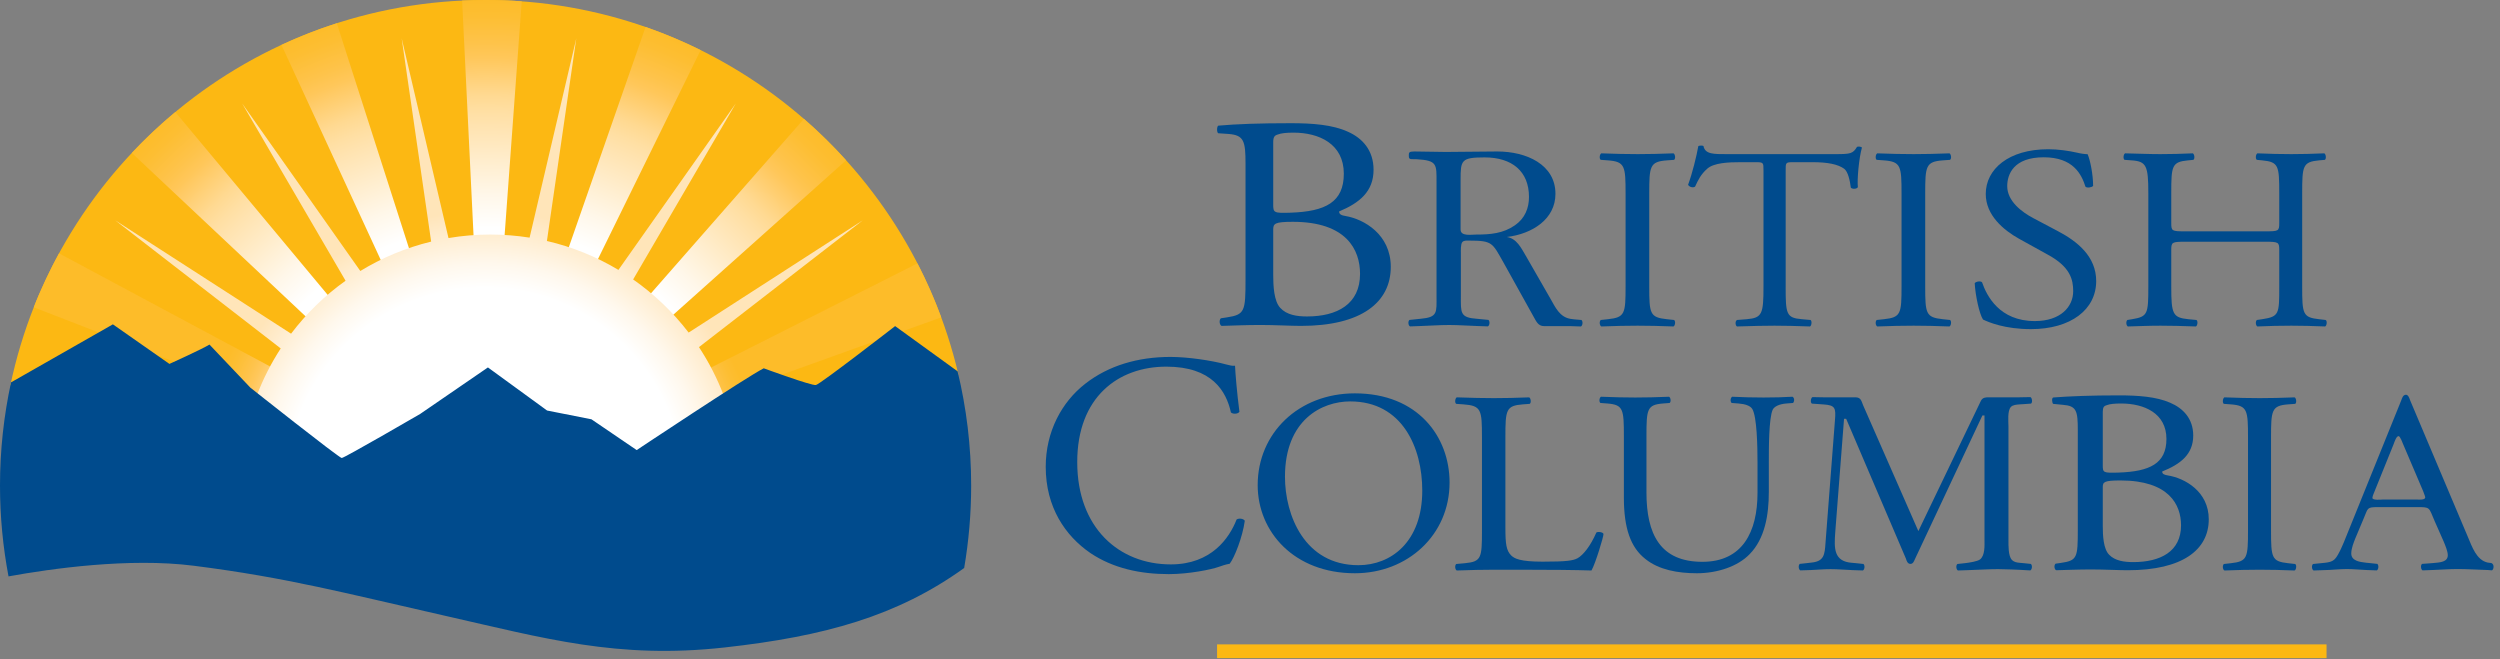 <?xml version="1.0" encoding="UTF-8"?>
<svg width="182px" height="48px" viewBox="0 0 182 48" version="1.1" xmlns="http://www.w3.org/2000/svg" xmlns:xlink="http://www.w3.org/1999/xlink">
    <rect x="0" y="0" width="182" height="48" fill="#808080" stroke="none"/>
    <!-- Generator: sketchtool 47.1 (45422) - http://www.bohemiancoding.com/sketch -->
    <title>5C121149-DCCF-40EA-BE18-D7C9595EE7A9</title>
    <desc>Created with sketchtool.</desc>
    <defs>
        <radialGradient cx="50%" cy="99.701%" fx="50%" fy="99.701%" r="50%" gradientTransform="translate(0.5,0.997),scale(0.486,1),translate(-0.5,-0.997)" id="radialGradient-1">
            <stop stop-color="#FFFFFF" offset="0%"></stop>
            <stop stop-color="#FFFEFC" offset="12.63%"></stop>
            <stop stop-color="#FFFAF1" offset="23.71%"></stop>
            <stop stop-color="#FFF4DF" offset="34.2%"></stop>
            <stop stop-color="#FFEBC6" offset="44.34%"></stop>
            <stop stop-color="#FFE0A5" offset="54.13%"></stop>
            <stop stop-color="#FFD88E" offset="60%"></stop>
            <stop stop-color="#FFD581" offset="61.6%"></stop>
            <stop stop-color="#FECC5F" offset="66.29%"></stop>
            <stop stop-color="#FDC543" offset="71.32%"></stop>
            <stop stop-color="#FDBF2E" offset="76.73%"></stop>
            <stop stop-color="#FCBB1F" offset="82.7%"></stop>
            <stop stop-color="#FCB916" offset="89.67%"></stop>
            <stop stop-color="#FCB813" offset="100%"></stop>
        </radialGradient>
        <radialGradient cx="39.676%" cy="204.31%" fx="39.676%" fy="204.31%" r="814.951%" gradientTransform="translate(0.397,2.043),scale(1,0.251),translate(-0.397,-2.043)" id="radialGradient-2">
            <stop stop-color="#FFFFFF" offset="53%"></stop>
            <stop stop-color="#FFF7E9" offset="59.83%"></stop>
            <stop stop-color="#FFE3B0" offset="74.02%"></stop>
            <stop stop-color="#FFDFA3" offset="77%"></stop>
            <stop stop-color="#FFD991" offset="80.36%"></stop>
            <stop stop-color="#FFC961" offset="87.09%"></stop>
            <stop stop-color="#FFC75A" offset="88%"></stop>
            <stop stop-color="#FEC34A" offset="91%"></stop>
            <stop stop-color="#FDBE32" offset="96.57%"></stop>
            <stop stop-color="#FDBC29" offset="100%"></stop>
        </radialGradient>
        <radialGradient cx="159.273%" cy="193.554%" fx="159.273%" fy="193.554%" r="379.149%" gradientTransform="translate(1.593,1.936),scale(1,0.537),translate(-1.593,-1.936)" id="radialGradient-3">
            <stop stop-color="#FFFFFF" offset="53%"></stop>
            <stop stop-color="#FFF7E9" offset="59.83%"></stop>
            <stop stop-color="#FFE3B0" offset="74.02%"></stop>
            <stop stop-color="#FFDFA3" offset="77%"></stop>
            <stop stop-color="#FFD991" offset="80.36%"></stop>
            <stop stop-color="#FFC961" offset="87.09%"></stop>
            <stop stop-color="#FFC75A" offset="88%"></stop>
            <stop stop-color="#FEC34A" offset="91%"></stop>
            <stop stop-color="#FDBE32" offset="96.57%"></stop>
            <stop stop-color="#FDBC29" offset="100%"></stop>
        </radialGradient>
        <radialGradient cx="179.309%" cy="181.324%" fx="179.309%" fy="181.324%" r="246.486%" gradientTransform="translate(1.793,1.813),scale(1,0.958),translate(-1.793,-1.813)" id="radialGradient-4">
            <stop stop-color="#FFFFFF" offset="53%"></stop>
            <stop stop-color="#FFF7E9" offset="59.83%"></stop>
            <stop stop-color="#FFE3B0" offset="74.02%"></stop>
            <stop stop-color="#FFDFA3" offset="77%"></stop>
            <stop stop-color="#FFD991" offset="80.36%"></stop>
            <stop stop-color="#FFC961" offset="87.09%"></stop>
            <stop stop-color="#FFC75A" offset="88%"></stop>
            <stop stop-color="#FEC34A" offset="91%"></stop>
            <stop stop-color="#FDBE32" offset="96.57%"></stop>
            <stop stop-color="#FDBC29" offset="100%"></stop>
        </radialGradient>
        <radialGradient cx="189.65%" cy="163.912%" fx="189.65%" fy="163.912%" r="203.974%" gradientTransform="translate(1.897,1.639),scale(0.594,1),translate(-1.897,-1.639)" id="radialGradient-5">
            <stop stop-color="#FFFFFF" offset="53%"></stop>
            <stop stop-color="#FFF7E9" offset="59.83%"></stop>
            <stop stop-color="#FFE3B0" offset="74.02%"></stop>
            <stop stop-color="#FFDFA3" offset="77%"></stop>
            <stop stop-color="#FFD991" offset="80.36%"></stop>
            <stop stop-color="#FFC961" offset="87.09%"></stop>
            <stop stop-color="#FFC75A" offset="88%"></stop>
            <stop stop-color="#FEC34A" offset="91%"></stop>
            <stop stop-color="#FDBE32" offset="96.57%"></stop>
            <stop stop-color="#FDBC29" offset="100%"></stop>
        </radialGradient>
        <radialGradient cx="-61.993%" cy="195.755%" fx="-61.993%" fy="195.755%" r="366.435%" gradientTransform="translate(-0.62,1.958),scale(1,0.566),translate(0.62,-1.958)" id="radialGradient-6">
            <stop stop-color="#FFFFFF" offset="53%"></stop>
            <stop stop-color="#FFF7E9" offset="59.83%"></stop>
            <stop stop-color="#FFE3B0" offset="74.02%"></stop>
            <stop stop-color="#FFDFA3" offset="77%"></stop>
            <stop stop-color="#FFD991" offset="80.36%"></stop>
            <stop stop-color="#FFC961" offset="87.09%"></stop>
            <stop stop-color="#FFC75A" offset="88%"></stop>
            <stop stop-color="#FEC34A" offset="91%"></stop>
            <stop stop-color="#FDBE32" offset="96.57%"></stop>
            <stop stop-color="#FDBC29" offset="100%"></stop>
        </radialGradient>
        <radialGradient cx="-83.263%" cy="185.678%" fx="-83.263%" fy="185.678%" r="246.643%" gradientTransform="translate(-0.833,1.857),scale(1,0.996),translate(0.833,-1.857)" id="radialGradient-7">
            <stop stop-color="#FFFFFF" offset="53%"></stop>
            <stop stop-color="#FFF7E9" offset="59.83%"></stop>
            <stop stop-color="#FFE3B0" offset="74.02%"></stop>
            <stop stop-color="#FFDFA3" offset="77%"></stop>
            <stop stop-color="#FFD991" offset="80.36%"></stop>
            <stop stop-color="#FFC961" offset="87.09%"></stop>
            <stop stop-color="#FFC75A" offset="88%"></stop>
            <stop stop-color="#FEC34A" offset="91%"></stop>
            <stop stop-color="#FDBE32" offset="96.57%"></stop>
            <stop stop-color="#FDBC29" offset="100%"></stop>
        </radialGradient>
        <radialGradient cx="-96.019%" cy="166.97%" fx="-96.019%" fy="166.97%" r="208.447%" gradientTransform="translate(-0.96,1.67),scale(0.572,1),translate(0.96,-1.67)" id="radialGradient-8">
            <stop stop-color="#FFFFFF" offset="53%"></stop>
            <stop stop-color="#FFF7E9" offset="59.83%"></stop>
            <stop stop-color="#FFE3B0" offset="74.02%"></stop>
            <stop stop-color="#FFDFA3" offset="77%"></stop>
            <stop stop-color="#FFD991" offset="80.36%"></stop>
            <stop stop-color="#FFC961" offset="87.09%"></stop>
            <stop stop-color="#FFC75A" offset="88%"></stop>
            <stop stop-color="#FEC34A" offset="91%"></stop>
            <stop stop-color="#FDBE32" offset="96.57%"></stop>
            <stop stop-color="#FDBC29" offset="100%"></stop>
        </radialGradient>
        <radialGradient cx="49.44%" cy="105.91%" fx="49.44%" fy="105.91%" r="64.991%" gradientTransform="translate(0.494,1.059),scale(0.565,1),translate(-0.494,-1.059)" id="radialGradient-9">
            <stop stop-color="#FFFFFF" offset="72%"></stop>
            <stop stop-color="#FFF8ED" offset="80.86%"></stop>
            <stop stop-color="#FFE6BD" offset="98.64%"></stop>
            <stop stop-color="#FFE5B9" offset="100%"></stop>
        </radialGradient>
    </defs>
    <g id="Header-&amp;-Footer-designs" stroke="none" stroke-width="1" fill="none" fill-rule="evenodd">
        <g id="Generic-content-page" transform="translate(-1065, -9835)">
            <g id="L/footer" transform="translate(0, 9183)">
                <g id="bc-logo" transform="translate(1065, 652)">
                    <rect id="Rectangle-path" fill="#FCB813" fill-rule="nonzero" x="88.603" y="46.911" width="80.769" height="1"></rect>
                    <g id="Group">
                        <circle id="Oval" cx="35.743" cy="35.433" r="1"></circle>
                        <path d="M69.774,27.269 C66.118,11.64 52.094,0 35.351,0 C18.325,0 4.111,12.035 0.752,28.062 L8.218,23.808 L12.334,26.69 C12.334,26.69 14.743,25.6 15.249,25.28 L18.226,28.416 C18.226,28.416 24.687,33.537 24.877,33.537 C25.067,33.537 30.579,30.338 30.579,30.338 L35.521,26.943 L39.827,30.081 L43.058,30.721 L46.351,32.961 C46.351,32.961 54.333,27.647 55.601,27.009 C55.601,27.009 59.084,28.288 59.4,28.226 C59.717,28.16 65.165,23.936 65.165,23.936 L69.774,27.269 Z" id="Shape" fill="url(#radialGradient-1)" fill-rule="nonzero"></path>
                        <path d="M35.692,17.256 C36.032,17.256 36.39,17.265 36.724,17.283 L37.982,0.097 C37.113,0.033 36.236,0 35.351,0 C34.778,0 34.209,0.015 33.643,0.042 L34.482,17.298 C34.882,17.272 35.285,17.256 35.692,17.256 Z" id="Shape" fill="url(#radialGradient-2)" fill-rule="nonzero"></path>
                        <path d="M29.828,18.239 L24.519,1.692 C23.136,2.137 21.791,2.665 20.489,3.269 L27.789,19.077 C28.446,18.758 29.131,18.478 29.828,18.239 Z" id="Shape" fill="url(#radialGradient-3)" fill-rule="nonzero"></path>
                        <path d="M23.967,21.601 L12.765,8.156 C11.649,9.084 10.592,10.079 9.598,11.136 L22.374,23.149 C22.866,22.608 23.413,22.078 23.967,21.601 Z" id="Shape" fill="url(#radialGradient-4)" fill-rule="nonzero"></path>
                        <path d="M19.809,26.757 L4.298,18.444 C3.708,19.5 2.857,21.307 2.459,22.372 L18.915,28.754 C19.175,28.073 19.472,27.396 19.809,26.757 Z" id="Shape" fill="url(#radialGradient-5)" fill-rule="nonzero"></path>
                        <path d="M43.455,19.016 L51.007,3.65 C49.713,3.01 48.375,2.446 46.998,1.966 L41.351,18.165 C42.065,18.402 42.784,18.697 43.455,19.016 Z" id="Shape" fill="url(#radialGradient-6)" fill-rule="nonzero"></path>
                        <path d="M48.887,23.028 L61.596,11.669 C60.633,10.604 59.608,9.596 58.524,8.654 L47.282,21.478 C47.849,21.96 48.384,22.48 48.887,23.028 Z" id="Shape" fill="url(#radialGradient-7)" fill-rule="nonzero"></path>
                        <path d="M52.513,28.857 L68.521,23.104 C68.022,21.753 67.444,20.442 66.79,19.175 L51.606,26.837 C51.948,27.494 52.253,28.156 52.513,28.857 Z" id="Shape" fill="url(#radialGradient-8)" fill-rule="nonzero"></path>
                        <path d="M30.579,30.338 L35.521,26.943 L39.827,30.081 L43.058,30.721 L46.351,32.961 C46.351,32.961 49.944,30.57 52.691,28.803 C52.216,27.554 51.609,26.37 50.885,25.27 L62.81,16.038 L50.133,24.211 C48.993,22.725 47.63,21.418 46.093,20.344 L53.568,7.528 L45.021,19.649 C43.428,18.694 41.676,17.976 39.815,17.544 L41.955,2.79 L38.554,17.3 C37.622,17.153 36.666,17.075 35.692,17.075 C34.655,17.075 33.639,17.163 32.65,17.33 L29.242,2.79 L31.388,17.588 C29.543,18.037 27.808,18.765 26.231,19.728 L17.628,7.529 L25.157,20.437 C23.647,21.512 22.308,22.815 21.19,24.292 L8.387,16.038 L20.436,25.366 C19.742,26.435 19.157,27.58 18.697,28.788 C20.186,29.965 24.719,33.537 24.877,33.537 C25.067,33.537 30.579,30.338 30.579,30.338 Z" id="Shape" fill="url(#radialGradient-9)" fill-rule="nonzero"></path>
                        <path d="M69.713,27.032 L65.165,23.74 C65.165,23.74 59.717,27.965 59.4,28.029 C59.084,28.093 55.601,26.812 55.601,26.812 C54.333,27.453 46.351,32.766 46.351,32.766 L43.058,30.525 L39.827,29.886 L35.521,26.749 L30.579,30.141 C30.579,30.141 25.067,33.342 24.877,33.342 C24.687,33.342 18.226,28.22 18.226,28.22 L15.249,25.084 C14.742,25.404 12.334,26.493 12.334,26.493 L8.218,23.612 L0.803,27.837 C0.279,30.259 0,32.771 0,35.351 C0,37.61 0.215,39.82 0.62,41.961 C3.726,41.396 9.391,40.591 14.077,41.183 C20.918,42.048 25.194,43.199 32.415,44.832 C39.636,46.464 44.958,48.001 52.749,47.136 C60.042,46.328 65.337,44.845 70.192,41.35 C70.525,39.399 70.701,37.396 70.701,35.351 C70.701,32.485 70.358,29.699 69.713,27.032 Z" id="Shape" fill="#004B8D" fill-rule="nonzero"></path>
                    </g>
                    <path d="M90.674,11.916 C90.674,10.276 90.558,9.842 89.451,9.753 L88.682,9.7 C88.556,9.6 88.592,9.156 88.706,9.146 C90.034,9.028 91.707,8.969 93.994,8.969 C95.543,8.969 97.019,9.08 98.126,9.589 C99.183,10.055 99.995,10.941 99.995,12.359 C99.995,13.954 98.962,14.774 97.486,15.394 C97.486,15.615 97.683,15.682 97.953,15.726 C99.281,15.948 101.249,17.056 101.249,19.427 C101.249,21.997 99.134,23.725 94.707,23.725 C93.994,23.725 92.789,23.658 91.756,23.658 C90.674,23.658 89.838,23.703 88.928,23.725 C88.78,23.658 88.731,23.304 88.879,23.171 L89.321,23.104 C90.625,22.905 90.674,22.661 90.674,20.335 L90.674,11.916 Z M92.69,14.862 C92.69,15.483 92.715,15.527 93.969,15.483 C96.477,15.394 97.83,14.729 97.83,12.647 C97.83,10.476 96.035,9.656 94.166,9.656 C93.625,9.656 93.256,9.7 93.035,9.789 C92.789,9.855 92.69,9.966 92.69,10.364 L92.69,14.862 L92.69,14.862 Z M92.69,20.003 C92.69,20.8 92.739,21.93 93.207,22.418 C93.674,22.927 94.412,23.038 95.15,23.038 C97.338,23.038 99.011,22.152 99.011,19.936 C99.011,18.186 98.027,16.148 94.117,16.148 C92.789,16.148 92.69,16.28 92.69,16.724 L92.69,20.003 Z" id="Shape" fill="#004B8D" fill-rule="nonzero"></path>
                    <path d="M118.342,14.097 C118.342,12.091 118.3,11.769 117.061,11.675 L116.536,11.637 C116.409,11.561 116.452,11.22 116.578,11.163 C117.628,11.201 118.342,11.22 119.224,11.22 C120.065,11.22 120.779,11.201 121.829,11.163 C121.955,11.22 121.997,11.561 121.871,11.637 L121.346,11.675 C120.107,11.769 120.065,12.091 120.065,14.097 L120.065,20.834 C120.065,22.84 120.107,23.105 121.346,23.238 L121.871,23.294 C121.997,23.37 121.955,23.71 121.829,23.767 C120.779,23.729 120.065,23.71 119.224,23.71 C118.342,23.71 117.628,23.729 116.578,23.767 C116.452,23.71 116.409,23.408 116.536,23.294 L117.061,23.238 C118.3,23.105 118.342,22.84 118.342,20.834 L118.342,14.097 Z" id="Shape" fill="#004B8D" fill-rule="nonzero"></path>
                    <path d="M129.996,20.872 C129.996,22.859 130.035,23.143 131.178,23.238 L131.807,23.294 C131.925,23.37 131.886,23.71 131.768,23.767 C130.646,23.729 129.977,23.71 129.189,23.71 C128.402,23.71 127.713,23.729 126.454,23.767 C126.336,23.71 126.296,23.389 126.454,23.294 L127.163,23.238 C128.284,23.143 128.382,22.859 128.382,20.872 L128.382,12.412 C128.382,11.825 128.382,11.807 127.792,11.807 L126.71,11.807 C125.863,11.807 124.781,11.845 124.289,12.28 C123.816,12.696 123.62,13.113 123.403,13.586 C123.246,13.699 122.97,13.605 122.892,13.453 C123.206,12.602 123.502,11.39 123.639,10.633 C123.699,10.596 123.954,10.577 124.013,10.633 C124.131,11.239 124.781,11.22 125.687,11.22 L133.657,11.22 C134.72,11.22 134.897,11.182 135.192,10.69 C135.291,10.652 135.508,10.671 135.547,10.747 C135.33,11.523 135.192,13.056 135.252,13.624 C135.173,13.775 134.839,13.775 134.74,13.662 C134.681,13.188 134.543,12.488 134.248,12.28 C133.795,11.958 133.048,11.807 131.965,11.807 L130.568,11.807 C129.977,11.807 129.997,11.826 129.997,12.45 L129.997,20.872 L129.996,20.872 Z" id="Shape" fill="#004B8D" fill-rule="nonzero"></path>
                    <path d="M138.432,14.097 C138.432,12.091 138.39,11.769 137.151,11.675 L136.625,11.637 C136.5,11.561 136.542,11.22 136.668,11.163 C137.718,11.201 138.432,11.22 139.314,11.22 C140.155,11.22 140.869,11.201 141.919,11.163 C142.045,11.22 142.087,11.561 141.961,11.637 L141.435,11.675 C140.196,11.769 140.155,12.091 140.155,14.097 L140.155,20.834 C140.155,22.84 140.196,23.105 141.435,23.238 L141.961,23.294 C142.087,23.37 142.045,23.71 141.919,23.767 C140.868,23.729 140.155,23.71 139.314,23.71 C138.432,23.71 137.718,23.729 136.668,23.767 C136.542,23.71 136.5,23.408 136.625,23.294 L137.151,23.238 C138.39,23.105 138.432,22.84 138.432,20.834 L138.432,14.097 Z" id="Shape" fill="#004B8D" fill-rule="nonzero"></path>
                    <path d="M147.846,23.961 C145.97,23.961 144.786,23.469 144.362,23.261 C144.094,22.845 143.804,21.501 143.759,20.612 C143.871,20.479 144.206,20.441 144.295,20.555 C144.63,21.52 145.546,23.374 148.136,23.374 C150.012,23.374 150.928,22.333 150.928,21.198 C150.928,20.365 150.727,19.438 149.096,18.548 L146.975,17.375 C145.858,16.75 144.563,15.672 144.563,14.12 C144.563,12.322 146.216,10.864 149.119,10.864 C149.811,10.864 150.615,10.978 151.195,11.111 C151.486,11.186 151.799,11.224 151.977,11.224 C152.178,11.679 152.379,12.738 152.379,13.533 C152.29,13.647 151.932,13.703 151.821,13.59 C151.531,12.682 150.928,11.451 148.784,11.451 C146.595,11.451 146.126,12.682 146.126,13.552 C146.126,14.65 147.198,15.445 148.024,15.88 L149.811,16.826 C151.218,17.564 152.603,18.661 152.603,20.46 C152.603,22.542 150.749,23.961 147.846,23.961 Z" id="Shape" fill="#004B8D" fill-rule="nonzero"></path>
                    <path d="M159.086,17.598 C158.109,17.598 158.068,17.636 158.068,18.203 L158.068,20.872 C158.068,22.859 158.17,23.124 159.31,23.238 L159.901,23.294 C160.023,23.37 159.982,23.71 159.86,23.767 C158.761,23.729 158.068,23.71 157.274,23.71 C156.398,23.71 155.706,23.748 154.911,23.767 C154.789,23.71 154.748,23.408 154.871,23.294 L155.217,23.238 C156.358,23.048 156.398,22.859 156.398,20.872 L156.398,14.059 C156.398,12.072 156.256,11.75 155.197,11.675 L154.668,11.637 C154.545,11.561 154.586,11.22 154.708,11.163 C155.706,11.182 156.398,11.22 157.274,11.22 C158.069,11.22 158.761,11.201 159.636,11.163 C159.759,11.22 159.799,11.561 159.677,11.637 L159.29,11.675 C158.109,11.788 158.068,12.072 158.068,14.059 L158.068,16.235 C158.068,16.822 158.109,16.841 159.086,16.841 L164.911,16.841 C165.888,16.841 165.929,16.822 165.929,16.235 L165.929,14.059 C165.929,12.072 165.888,11.788 164.687,11.675 L164.3,11.637 C164.177,11.561 164.218,11.22 164.34,11.163 C165.277,11.201 165.97,11.22 166.805,11.22 C167.599,11.22 168.291,11.201 169.207,11.163 C169.33,11.22 169.37,11.561 169.248,11.637 L168.821,11.675 C167.64,11.788 167.599,12.072 167.599,14.059 L167.599,20.872 C167.599,22.859 167.64,23.105 168.821,23.238 L169.31,23.294 C169.432,23.37 169.391,23.71 169.269,23.767 C168.291,23.729 167.599,23.71 166.804,23.71 C165.97,23.71 165.236,23.729 164.34,23.767 C164.218,23.71 164.177,23.408 164.3,23.294 L164.687,23.238 C165.929,23.048 165.929,22.859 165.929,20.872 L165.929,18.203 C165.929,17.636 165.888,17.598 164.91,17.598 L159.086,17.598 Z" id="Shape" fill="#004B8D" fill-rule="nonzero"></path>
                    <path d="M79.019,27.926 C80.692,26.624 82.825,25.984 85.21,25.984 C86.448,25.984 88.19,26.235 89.268,26.532 C89.544,26.601 89.704,26.647 89.91,26.624 C89.933,27.149 90.048,28.588 90.231,29.982 C90.117,30.142 89.773,30.165 89.612,30.028 C89.268,28.475 88.237,26.692 84.912,26.692 C81.403,26.692 78.423,28.909 78.423,33.639 C78.423,38.437 81.472,41.088 85.233,41.088 C88.19,41.088 89.498,39.168 90.025,37.82 C90.186,37.706 90.53,37.751 90.621,37.912 C90.461,39.1 89.864,40.607 89.52,41.042 C89.245,41.088 88.97,41.179 88.718,41.27 C88.213,41.454 86.562,41.796 85.095,41.796 C83.031,41.796 81.059,41.385 79.385,40.265 C77.551,39.008 76.129,36.929 76.129,33.982 C76.129,31.445 77.276,29.274 79.019,27.926 Z" id="Shape" fill="#004B8D" fill-rule="nonzero"></path>
                    <path d="M91.559,35.317 C91.559,31.532 94.54,28.636 98.634,28.636 C103.224,28.636 105.529,31.797 105.529,35.128 C105.529,38.951 102.468,41.733 98.634,41.733 C94.222,41.733 91.559,38.723 91.559,35.317 Z M103.541,35.714 C103.541,32.591 102.091,29.223 98.295,29.223 C96.228,29.223 93.546,30.567 93.546,34.711 C93.546,37.512 94.977,41.146 98.891,41.146 C101.276,41.146 103.541,39.443 103.541,35.714 Z" id="Shape" fill="#004B8D" fill-rule="nonzero"></path>
                    <path d="M127.947,33.689 C127.947,32.516 127.907,30.339 127.566,29.772 C127.425,29.544 127.064,29.412 126.563,29.374 L126.062,29.336 C125.941,29.204 125.981,28.958 126.101,28.882 C126.864,28.919 127.606,28.939 128.388,28.939 C129.231,28.939 129.773,28.92 130.495,28.882 C130.655,28.977 130.635,29.223 130.535,29.336 L130.053,29.374 C129.552,29.412 129.171,29.582 129.051,29.829 C128.77,30.453 128.77,32.629 128.77,33.689 L128.77,35.828 C128.77,37.475 128.489,39.215 127.366,40.351 C126.503,41.24 125.018,41.733 123.534,41.733 C122.149,41.733 120.765,41.486 119.782,40.692 C118.719,39.859 118.218,38.478 118.218,36.226 L118.218,31.759 C118.218,29.791 118.178,29.469 117.014,29.374 L116.512,29.336 C116.392,29.261 116.432,28.939 116.552,28.882 C117.556,28.92 118.237,28.939 119.04,28.939 C119.862,28.939 120.524,28.92 121.507,28.883 C121.627,28.939 121.668,29.261 121.548,29.336 L121.066,29.374 C119.902,29.469 119.862,29.791 119.862,31.759 L119.862,35.847 C119.862,38.894 120.865,40.9 123.934,40.9 C126.843,40.9 127.947,38.742 127.947,35.867 L127.947,33.689 L127.947,33.689 Z" id="Shape" fill="#004B8D" fill-rule="nonzero"></path>
                    <path d="M151.264,31.325 C151.264,29.91 151.175,29.547 150.178,29.471 L149.468,29.402 C149.387,29.329 149.344,28.946 149.49,28.935 C150.687,28.846 152.195,28.783 154.257,28.783 C155.654,28.783 156.984,28.878 157.982,29.317 C158.936,29.719 159.667,30.484 159.667,31.707 C159.667,33.083 158.736,33.791 157.406,34.326 C157.406,34.517 157.582,34.575 157.827,34.613 C159.025,34.804 160.798,35.76 160.798,37.805 C160.798,40.022 158.891,41.513 154.9,41.513 C154.257,41.513 153.17,41.456 152.239,41.456 C151.264,41.456 150.51,41.494 149.689,41.513 C149.556,41.456 149.512,41.15 149.645,41.036 L150.044,40.978 C151.22,40.806 151.264,40.596 151.264,38.589 L151.264,31.325 L151.264,31.325 Z M153.082,33.867 C153.082,34.403 153.104,34.441 154.235,34.403 C156.497,34.326 157.716,33.753 157.716,31.956 C157.716,30.082 156.098,29.375 154.412,29.375 C153.924,29.375 153.592,29.413 153.392,29.49 C153.17,29.547 153.082,29.643 153.082,29.987 L153.082,33.867 L153.082,33.867 Z M153.082,38.302 C153.082,38.99 153.126,39.965 153.547,40.386 C153.969,40.825 154.634,40.921 155.299,40.921 C157.273,40.921 158.78,40.156 158.78,38.245 C158.78,36.734 157.893,34.977 154.368,34.977 C153.17,34.977 153.082,35.091 153.082,35.474 L153.082,38.302 L153.082,38.302 Z" id="Shape" fill="#004B8D" fill-rule="nonzero"></path>
                    <path d="M115.131,23.295 L114.606,23.249 C114.5,23.238 114.405,23.225 114.315,23.21 C113.547,23.074 113.239,22.39 112.877,21.754 L111.061,18.591 C110.747,18.063 110.411,17.354 109.693,17.253 C111.554,17.029 113.237,15.955 113.237,14.11 C113.237,11.98 111.128,11.027 108.997,11.027 C107.719,11.027 106.554,11.062 105.253,11.062 C104.535,11.062 103.682,11.027 102.964,11.027 C102.565,11.027 102.561,11.108 102.561,11.331 C102.561,11.661 102.699,11.569 103.122,11.592 C104.637,11.678 104.579,11.96 104.579,13.258 L104.579,21.552 C104.579,22.739 104.682,23.094 103.436,23.205 C103.436,23.205 103.245,23.225 103.136,23.236 L102.608,23.291 C102.482,23.404 102.525,23.707 102.65,23.763 C102.931,23.753 103.429,23.734 103.429,23.734 C104.119,23.713 104.809,23.66 105.498,23.66 C106.192,23.66 106.856,23.714 107.538,23.734 L107.538,23.734 C107.78,23.742 108.036,23.75 108.316,23.761 C108.443,23.704 108.485,23.401 108.358,23.288 L107.827,23.237 C107.719,23.226 107.532,23.209 107.532,23.209 C106.274,23.124 106.351,22.769 106.351,21.552 L106.351,18.429 C106.351,18.246 106.328,17.76 106.463,17.618 C106.575,17.495 106.777,17.516 106.956,17.516 C108.661,17.516 108.638,17.678 109.446,19.098 L111.644,23.052 C111.823,23.357 111.958,23.742 112.407,23.742 L114.316,23.742 C114.557,23.749 114.81,23.757 115.089,23.768 C115.215,23.711 115.257,23.408 115.131,23.295 Z M107.475,17.076 C107.093,17.076 106.331,17.218 106.331,16.711 L106.331,13.081 C106.331,11.661 106.376,11.459 108.08,11.459 C110.076,11.459 111.31,12.472 111.31,14.338 C111.31,15.149 111.018,15.899 110.278,16.407 C109.426,16.995 108.506,17.076 107.475,17.076 Z" id="Shape" fill="#004B8D" fill-rule="nonzero"></path>
                    <g id="Group" transform="translate(105.754, 28.492)" fill-rule="nonzero" fill="#004B8D">
                        <path d="M2.132,3.331 C2.132,1.344 2.091,1.041 0.78,0.946 L0.259,0.909 C0.134,0.833 0.176,0.493 0.3,0.435 C1.466,0.473 2.174,0.492 3.007,0.492 C3.819,0.492 4.526,0.474 5.567,0.436 C5.692,0.493 5.734,0.833 5.609,0.909 L5.109,0.946 C3.882,1.041 3.839,1.344 3.839,3.331 L3.839,9.918 C3.839,11.11 3.902,11.602 4.277,11.961 C4.506,12.169 4.901,12.397 6.546,12.397 C8.316,12.397 8.753,12.321 9.086,12.151 C9.502,11.923 10.043,11.242 10.46,10.277 C10.585,10.183 10.98,10.258 10.98,10.39 C10.98,10.599 10.397,12.529 10.106,13.04 C9.044,13.002 7.066,12.983 4.922,12.983 L3.007,12.983 C2.133,12.983 1.467,13.002 0.301,13.04 C0.176,12.983 0.134,12.68 0.259,12.567 L0.884,12.51 C2.091,12.396 2.133,12.131 2.133,10.144 L2.133,3.331 L2.132,3.331 Z" id="Shape"></path>
                        <path d="M57.901,3.369 C57.901,1.363 57.86,1.041 56.654,0.946 L56.143,0.909 C56.021,0.833 56.061,0.493 56.185,0.435 C57.206,0.473 57.901,0.492 58.759,0.492 C59.577,0.492 60.272,0.473 61.294,0.436 C61.417,0.493 61.458,0.833 61.335,0.909 L60.823,0.946 C59.618,1.041 59.577,1.363 59.577,3.369 L59.577,10.107 C59.577,12.113 59.618,12.378 60.823,12.51 L61.335,12.567 C61.458,12.642 61.416,12.983 61.294,13.04 C60.272,13.002 59.577,12.983 58.759,12.983 C57.901,12.983 57.206,13.002 56.185,13.04 C56.061,12.983 56.021,12.68 56.143,12.567 L56.654,12.51 C57.86,12.377 57.901,12.113 57.901,10.107 L57.901,3.369 Z" id="Shape"></path>
                        <path d="M41.568,12.506 C41.463,12.494 41.267,12.479 41.267,12.479 C41.052,12.457 40.859,12.426 40.706,12.26 C40.44,11.978 40.462,11.175 40.462,10.853 L40.462,2.56 C40.462,2.199 40.374,1.416 40.639,1.134 C40.772,0.986 41.048,0.961 41.294,0.947 L41.294,0.946 C41.443,0.935 41.447,0.934 41.577,0.928 L42.103,0.891 C42.228,0.815 42.186,0.474 42.061,0.417 C41.78,0.427 41.525,0.423 41.282,0.431 L41.282,0.432 L39.049,0.432 C38.806,0.432 38.585,0.432 38.453,0.693 L33.902,10.171 L29.883,1.015 C29.75,0.693 29.729,0.432 29.309,0.432 L26.984,0.432 C26.742,0.425 26.475,0.427 26.194,0.417 C26.069,0.474 26.026,0.815 26.152,0.891 L26.678,0.928 C26.786,0.937 26.982,0.95 26.982,0.95 C27.854,1.006 27.908,1.201 27.829,2.119 L27.144,11.014 C27.085,11.907 27.035,12.379 26.1,12.466 C26.1,12.466 25.902,12.491 25.794,12.502 L25.269,12.559 C25.143,12.672 25.185,12.975 25.311,13.032 C25.588,13.021 26.08,13.007 26.08,13.007 C26.554,12.984 27.037,12.942 27.52,12.942 C28.041,12.942 28.563,12.991 29.085,13.011 L29.085,13.012 C29.326,13.02 29.582,13.028 29.863,13.038 C29.989,12.982 30.031,12.679 29.905,12.565 L29.38,12.508 C29.242,12.498 29.087,12.482 29.087,12.482 C27.737,12.39 27.767,11.437 27.851,10.271 L28.492,1.998 L28.647,1.998 L32.998,12.178 C33.041,12.319 33.108,12.56 33.329,12.56 C33.528,12.56 33.594,12.339 33.66,12.198 L38.563,1.756 L38.718,1.756 L38.718,10.853 C38.718,11.214 38.762,11.957 38.387,12.238 C38.191,12.384 37.553,12.472 37.553,12.472 C37.465,12.485 37.373,12.498 37.268,12.509 L36.743,12.566 C36.617,12.679 36.659,12.982 36.785,13.039 C37.062,13.029 37.553,13.013 37.553,13.013 C38.264,12.994 38.988,12.941 39.712,12.941 C40.232,12.941 41.252,12.99 41.252,12.99 C41.494,12.997 41.771,13.024 42.052,13.034 C42.178,12.977 42.22,12.675 42.094,12.561 L41.568,12.506 Z" id="Shape"></path>
                        <path d="M75.701,12.557 L75.63,12.5 C75.525,12.489 75.432,12.476 75.344,12.462 C74.526,12.279 74.207,11.294 73.905,10.591 L69.693,0.623 C69.651,0.504 69.568,0.246 69.401,0.246 C69.171,0.246 69.109,0.524 69.046,0.682 L65.022,10.631 C64.876,11.008 64.501,11.922 64.23,12.2 C64.022,12.412 63.751,12.453 63.463,12.483 C63.463,12.483 63.236,12.505 63.128,12.516 L62.633,12.567 C62.507,12.68 62.549,12.983 62.675,13.04 C62.956,13.03 63.453,13.012 63.453,13.012 C64.004,13.004 64.554,12.935 65.105,12.935 C65.569,12.935 66.032,12.984 66.495,13.004 C66.495,13.004 66.993,13.022 67.274,13.033 C67.399,12.975 67.442,12.673 67.316,12.559 L66.79,12.502 C66.686,12.492 66.506,12.475 66.506,12.475 C66.021,12.421 65.418,12.334 65.418,11.802 C65.418,11.445 65.585,11.028 65.71,10.71 L66.335,9.221 C66.649,8.507 66.523,8.426 67.357,8.426 L70.193,8.426 C71.194,8.426 71.047,8.426 71.486,9.44 L72.153,10.948 C72.257,11.207 72.445,11.643 72.445,11.922 C72.445,12.421 71.9,12.454 71.391,12.497 C71.391,12.497 71.222,12.511 71.076,12.522 L70.57,12.559 C70.444,12.672 70.487,12.975 70.613,13.032 C70.893,13.022 71.391,13.002 71.391,13.002 C71.984,12.98 72.581,12.934 73.154,12.934 C73.884,12.934 74.614,12.984 75.344,13.005 L75.344,13.004 C75.584,13.011 75.382,13.02 75.659,13.03 C75.784,12.973 75.826,12.67 75.701,12.557 Z M70.183,7.873 L67.726,7.873 C67.64,7.873 66.956,7.953 66.956,7.752 C66.956,7.692 66.999,7.572 67.02,7.512 L68.495,3.86 C68.538,3.759 68.687,3.257 68.858,3.257 C68.987,3.257 69.157,3.779 69.2,3.86 L70.653,7.27 C70.653,7.311 70.803,7.631 70.803,7.712 C70.803,7.933 70.312,7.873 70.183,7.873 Z" id="Shape"></path>
                    </g>
                </g>
            </g>
        </g>
    </g>
</svg>